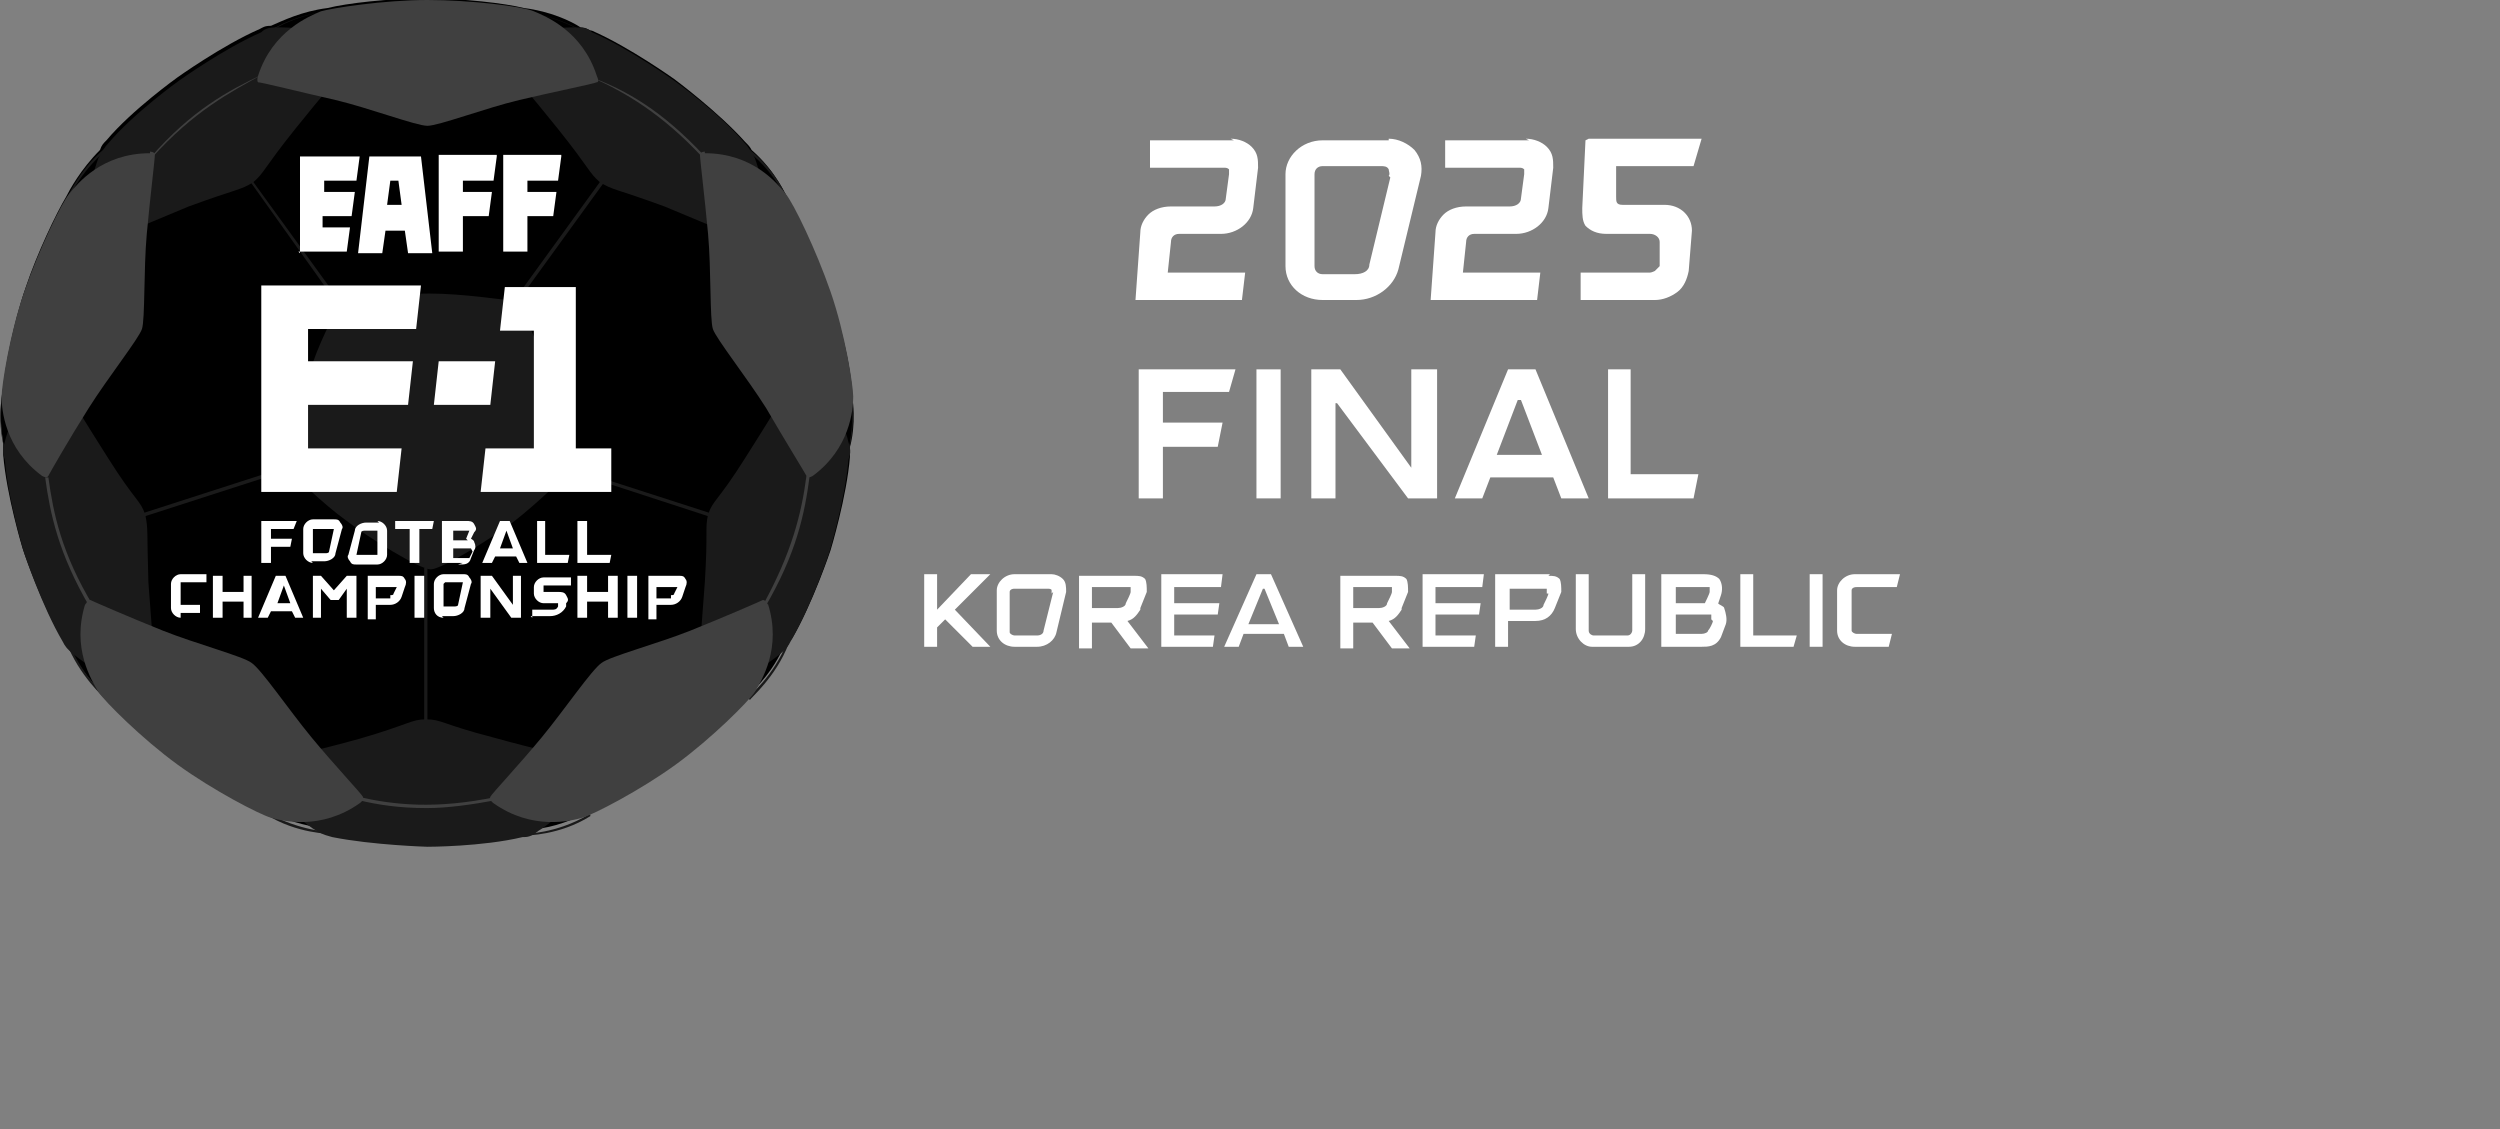 <?xml version="1.0" encoding="utf-8"?>
<svg xmlns="http://www.w3.org/2000/svg" id="Layer_1" version="1.1" viewBox="0 0 155 70">
  
  <rect x="0" y="0" width="155" height="70" fill="#808080" stroke="none"/>
  
  <defs>
    <style>
      .st0 {
        fill: #fff;
      }

      .st1 {
        fill: #404040;
      }

      .st2 {
        fill: #1a1a1a;
      }
    </style>
  </defs>
  <g>
    <g>
      <path d="M52.8,24.2h0c0-1.2-.6-3.9-1.4-6.1h0c-.7-2.1-1.8-4.5-2.5-5.6-.1-.3-.8-1.9-2.3-3.2-.1-.2-.2-.3-.4-.5-1.7-1.9-4.4-3.9-4.4-3.9,0,0-2.8-2-5.1-3-.2,0-.3-.2-.7-.2-.6-.4-1.9-1-3.5-1.2,0,0,0,0,0,0-1.2-.3-3.8-.6-6.1-.6h0c-2.3,0-4.9.3-6.1.6,0,0,0,0,0,0-1.6.2-2.8.8-3.5,1.1-.4,0-.5.1-.7.2-2.3,1-5.1,3-5.1,3,0,0-2.8,2-4.4,3.9-.2.2-.3.3-.4.6-1.2,1.2-1.9,2.5-2.1,2.9-.6,1-1.8,3.5-2.5,5.6h0c-.8,2.3-1.3,5.1-1.4,6.2-.3,1.5-.1,2.8,0,3.5,0,.3,0,.5,0,.7.2,2.5,1.2,5.8,1.2,5.8,0,0,1.1,3.3,2.4,5.5.1.2.2.4.6.8.8,1.7,2.1,2.8,2.1,2.8,0,0,0,0,0,0,.8.9,2.7,2.7,4.6,4h0c1.9,1.4,4.3,2.7,5.4,3.1,1.2.7,2.5,1,3.3,1.1.4.2.6.3.8.3,2.5.5,5.9.6,5.9.6,0,0,3.4,0,5.9-.6.2,0,.4,0,.6-.2.7,0,2.1-.3,3.5-1.1,1.1-.5,3.5-1.8,5.3-3.1h0c1.9-1.3,3.8-3.1,4.6-4.1,0,0,0,0,0,0,0,0,1.3-1.1,2.1-2.8.3-.3.4-.5.6-.7,1.3-2.2,2.4-5.5,2.4-5.5,0,0,1-3.3,1.2-5.8,0-.2,0-.3,0-.6.2-.7.4-2.2,0-3.8Z"/>
      <g>
        <g>
          <path class="st2" d="M21.7,3.3c-1.8-1.7-4-1.6-4.5-1.6-.6,0-.8.1-1,.3-2.3,1-5.1,3-5.1,3,0,0-2.8,2-4.4,3.9-.2.2-.3.4-.6.9-.2.6-1,2.5,0,4.8.1.3.3.3.5.3.1,0,2.7-1.1,5.1-2.1,3-1.1,3.2-1,4-1.5.7-.6.6-.8,2.6-3.3,1.6-2,3.4-4.1,3.5-4.2.1-.1.1-.3,0-.5Z"/>
          <path class="st2" d="M31.2,3.3c1.8-1.7,4-1.6,4.5-1.6.6,0,.8.1,1,.3,2.3,1,5.1,3,5.1,3,0,0,2.8,2,4.4,3.9.2.2.3.4.6.9.2.6,1,2.5,0,4.8-.1.3-.3.3-.5.3-.1,0-2.7-1.1-5.1-2.1-3-1.1-3.2-1-4-1.5-.7-.6-.6-.8-2.6-3.3-1.6-2-3.4-4.1-3.5-4.2-.1-.1-.1-.3,0-.5Z"/>
          <path class="st2" d="M49.7,23.6c2.2,1.2,2.8,3.3,2.9,3.8.2.6.1.8,0,1.1-.2,2.5-1.2,5.8-1.2,5.8,0,0-1.1,3.3-2.4,5.5-.1.2-.2.4-.7.8-.5.4-2.1,1.7-4.6,1.4-.3,0-.4-.2-.4-.4,0-.2.2-2.9.4-5.5.2-3.2,0-3.3.2-4.2.3-.9.6-.8,2.3-3.5,1.4-2.2,2.8-4.5,2.9-4.7,0-.1.3-.2.6,0Z"/>
          <path class="st2" d="M3.2,23.6c-2.2,1.2-2.8,3.3-2.9,3.8-.2.6-.1.8,0,1.1.2,2.5,1.2,5.8,1.2,5.8,0,0,1.1,3.3,2.4,5.5.1.2.2.4.7.8.5.4,2.1,1.7,4.6,1.4.3,0,.4-.2.4-.4,0-.2-.2-2.9-.4-5.5-.1-3.2,0-3.3-.2-4.2-.3-.9-.6-.8-2.3-3.5-1.4-2.2-2.8-4.5-2.9-4.7,0-.1-.3-.2-.6,0Z"/>
          <path class="st2" d="M16.8,47.6c.5,2.4,2.3,3.6,2.8,3.9.5.3.7.3,1,.4,2.5.5,5.9.6,5.9.6,0,0,3.4,0,5.9-.6.3,0,.5,0,1-.4.5-.3,2.3-1.5,2.7-4,0-.3,0-.5-.3-.5-.2,0-2.8-.6-5.3-1.3-3.1-.8-3.1-1.1-4.1-1.1-.9,0-1,.3-4.1,1.2-2.5.7-5.2,1.3-5.3,1.3-.2,0-.3.2-.2.5Z"/>
          <path class="st2" d="M34.1,23.4c-.7-2.1-1.7-4-1.8-4.3-.1-.3-.5-.5-.8-.5-.3,0-2.8-.4-4.9-.4s-4.6.3-4.9.4c-.3,0-.6.3-.8.5-.1.3-1.2,2.2-1.8,4.3-.7,2.1-1.4,5.2-1.2,5.6.2.4,2.2,2.3,3.6,3.3,1.3,1,4.5,3,5.2,3s3.9-2,5.2-3c1.3-1,3.4-3,3.6-3.3.2-.4-.5-3.5-1.2-5.6Z"/>
        </g>
        <g>
          <polygon class="st2" points="21.1 19.1 15.4 11.1 15.5 11 21.3 19 21.1 19.1"/>
          <polygon class="st2" points="8.7 32.1 8.6 31.9 17.9 28.9 18 29.1 8.7 32.1"/>
          <polygon class="st2" points="31.8 19.1 31.6 19 37.4 11 37.6 11.1 31.8 19.1"/>
          <polygon class="st2" points="44.2 32.1 35 29.1 35 28.9 44.3 31.9 44.2 32.1"/>
          <rect class="st2" x="26.3" y="35.2" width=".2" height="9.7"/>
          <path class="st2" d="M36.5,2.2s0,0,0,0c0,0-1.7-1.2-3.9-1.4,0,0,0,0,0,0,0,0,0,0,0,0,2.3.2,3.9,1.4,4,1.4,0,0,0,0,0,.1,0,0,0,0,0,0Z"/>
          <path class="st2" d="M16.4,2.2s0,0,0,0c0,0,0,0,0-.1,0,0,1.7-1.2,4-1.4,0,0,0,0,0,0,0,0,0,0,0,0-2.2.2-3.9,1.4-3.9,1.4,0,0,0,0,0,0Z"/>
          <path class="st2" d="M4,12.7s0,0,0,0c0,0,0,0,0-.1,0,0,.8-2,2.5-3.4,0,0,0,0,.1,0,0,0,0,0,0,.1-1.7,1.4-2.5,3.3-2.5,3.3,0,0,0,0,0,0Z"/>
          <path class="st2" d="M.4,28.4s0,0,0,0c0,0-.6-2-.2-4.2,0,0,0,0,0,0,0,0,0,0,0,0-.5,2.2.2,4.1.2,4.1,0,0,0,0,0,.1,0,0,0,0,0,0Z"/>
          <path class="st2" d="M6.5,43.3s0,0,0,0c0,0-1.6-1.4-2.4-3.5,0,0,0,0,0-.1,0,0,0,0,.1,0,.8,2.1,2.3,3.4,2.3,3.4,0,0,0,0,0,.1,0,0,0,0,0,0Z"/>
          <path class="st2" d="M20.5,51.7h0s-2.1,0-4-1.2c0,0,0,0,0-.1,0,0,0,0,.1,0,1.9,1.1,3.9,1.2,4,1.2,0,0,0,0,0,0,0,0,0,0,0,0Z"/>
          <path class="st2" d="M48.9,12.7s0,0,0,0c0,0-.7-1.9-2.5-3.3,0,0,0,0,0-.1,0,0,0,0,.1,0,1.8,1.4,2.5,3.4,2.5,3.4,0,0,0,0,0,.1,0,0,0,0,0,0Z"/>
          <path class="st2" d="M52.5,28.4s0,0,0,0c0,0,0,0,0-.1,0,0,.6-2,.2-4.1,0,0,0,0,0,0,0,0,0,0,0,0,.5,2.2-.2,4.2-.2,4.2,0,0,0,0,0,0Z"/>
          <path class="st2" d="M46.4,43.3s0,0,0,0c0,0,0,0,0-.1,0,0,1.6-1.3,2.4-3.4,0,0,0,0,.1,0,0,0,0,0,0,.1-.8,2.1-2.4,3.4-2.4,3.5,0,0,0,0,0,0Z"/>
          <path class="st2" d="M32.5,51.7s0,0,0,0c0,0,0,0,0,0,0,0,2,0,4-1.2,0,0,0,0,.1,0,0,0,0,0,0,.1-1.9,1.2-4,1.2-4,1.2Z"/>
        </g>
      </g>
      <g>
        <path class="st1" d="M43.6,9.8c-2.6-2.8-4.9-4.1-6.9-5h0c2.1.8,4.3,2,7,4.9h-.1Z"/>
        <path class="st1" d="M9.4,9.8h-.1c2.6-3,4.9-4.2,7-5.2h0c-2,1.1-4.3,2.3-6.9,5.2Z"/>
        <path class="st1" d="M5.6,37.7c-2-3.4-2.5-5.9-2.8-8.1h.2c.3,2.2.8,4.7,2.8,8h-.1Z"/>
        <path class="st1" d="M26.4,50.1c-1.6,0-3-.2-4.2-.5v-.2c2.2.5,4.8.8,8.6,0v.2c-1.6.3-3.1.5-4.3.5Z"/>
        <path class="st1" d="M47.3,37.7h-.1c1.9-3.4,2.5-5.9,2.8-8.2h.2c-.3,2.3-.8,4.8-2.8,8.2Z"/>
        <g>
          <path class="st1" d="M37,4.7c-.9-2.8-3.2-3.7-3.9-4-.7-.3-3.9-.7-6.6-.7h0c-2.7,0-5.9.5-6.6.7-.7.3-3,1.2-3.9,4,0,0-.1.3,0,.4.2,0,2.6.6,4.8,1.1,2.1.5,5,1.6,5.7,1.6h0c.7,0,3.6-1.1,5.7-1.6,2.1-.5,4.6-1,4.8-1.1.2,0,0-.4,0-.4Z"/>
          <path class="st1" d="M9.3,9.5c-3,0-4.5,1.9-5,2.5-.5.6-1.9,3.5-2.8,6.1h0c-.9,2.6-1.4,5.8-1.4,6.5,0,.8.2,3.2,2.5,4.9,0,0,.3.2.4,0,.1-.2,1.3-2.3,2.5-4.2,1.2-1.9,3.1-4.3,3.3-4.9h0s0,0,0,0c.2-.6.1-3.7.3-5.9.2-2.2.5-4.6.5-4.9,0-.2-.3-.2-.3-.2Z"/>
          <path class="st1" d="M43.7,9.5c3,0,4.5,1.9,5,2.5.5.6,1.9,3.5,2.8,6.1h0c.9,2.6,1.4,5.8,1.4,6.5,0,.8-.2,3.2-2.5,4.9,0,0-.3.2-.4,0-.1-.2-1.4-2.3-2.5-4.2-1.2-1.9-3.1-4.3-3.3-4.9h0c-.2-.6-.1-3.7-.3-5.9-.2-2.2-.5-4.6-.5-4.9,0-.2.3-.2.3-.2Z"/>
          <path class="st1" d="M47.6,37.4c.9,2.8-.4,4.8-.8,5.5-.4.6-2.7,2.9-4.9,4.5h0c-2.2,1.6-5.1,3.1-5.8,3.3-.7.2-3.1.8-5.5-.9,0,0-.3-.2-.2-.4.1-.2,1.8-2,3.2-3.7,1.4-1.7,3.1-4.2,3.7-4.6h0c.5-.4,3.5-1.2,5.5-2,2-.8,4.3-1.8,4.5-1.9.2,0,.3.3.3.3Z"/>
          <path class="st1" d="M5.3,37.4c-.9,2.8.4,4.8.8,5.5.4.6,2.7,2.9,4.9,4.5h0c2.2,1.6,5.1,3.1,5.8,3.3.7.2,3.1.8,5.5-.9,0,0,.3-.2.2-.4-.1-.2-1.8-2-3.2-3.7-1.4-1.7-3.1-4.2-3.7-4.6h0c-.5-.4-3.5-1.2-5.5-2-2-.8-4.3-1.8-4.5-1.9-.2,0-.3.3-.3.3Z"/>
        </g>
      </g>
    </g>
    <g>
      <path class="st0" d="M22.9,9.7l-.7,6h1.5l.2-1.4h1.2l.2,1.4h1.5l-.7-6h-3.1ZM24,12.7l.2-1.5h.5l.2,1.5h-.8ZM30.8,9.7l-.2,1.5h-1.9v.7h1.8l-.2,1.5h-1.6v2.2h-1.5v-6h3.6ZM34.8,9.7l-.2,1.5h-1.9v.7h1.8l-.2,1.5h-1.6v2.2h-1.5v-6h3.6ZM18.6,15.7v-6h3.7l-.2,1.5h-2v.7h1.9l-.2,1.5h-1.8v.7h1.7l-.2,1.5h-3Z"/>
      <path class="st0" d="M16.2,17.7h9.9l-.3,2.7h-6.7v2h6.5l-.3,2.7h-6.2v2.7h5.8l-.3,2.7h-8.4v-12.7ZM30.7,22.4h-3.5l-.3,2.7h3.5l.3-2.7ZM37.9,27.8v2.7h-8.1l.3-2.7h3v-7.3h-2.1l.3-2.7h4.4v10h2.2ZM33.1,20.2h0,0s0,0,0,0Z"/>
      <g>
        <g>
          <polygon class="st0" points="15.1 38.3 15.1 37.3 13.8 37.3 13.8 38.3 13.2 38.3 13.2 35.7 13.8 35.7 13.8 36.7 15.1 36.7 15.1 35.7 15.6 35.7 15.6 38.3 15.1 38.3"/>
          <polygon class="st0" points="37.7 38.3 37.7 37.3 36.4 37.3 36.4 38.3 35.8 38.3 35.8 35.7 36.4 35.7 36.4 36.7 37.7 36.7 37.7 35.7 38.3 35.7 38.3 38.3 37.7 38.3"/>
          <rect class="st0" x="38.9" y="35.7" width=".6" height="2.6"/>
          <rect class="st0" x="25.7" y="35.7" width=".6" height="2.6"/>
          <polygon class="st0" points="31.7 38.3 30.4 36.5 30.4 38.3 29.8 38.3 29.8 35.7 30.5 35.7 31.8 37.5 31.8 35.7 32.3 35.7 32.3 38.3 31.7 38.3"/>
          <polygon class="st0" points="21.5 38.3 21.5 36.5 21 37.2 20.5 37.2 19.9 36.5 19.9 38.3 19.4 38.3 19.4 35.7 19.9 35.7 20.7 36.6 21.5 35.7 22.1 35.7 22.1 38.3 21.5 38.3"/>
          <path class="st0" d="M27.5,38.3c-.4,0-.6-.3-.6-.6v-1.5c0-.3.3-.6.6-.6h1.2c.2,0,.3,0,.4.2.1.1.2.3.1.4l-.4,1.5c0,.3-.4.5-.7.5h-.7ZM27.5,36.2s0,0,0,0v1.4c0,0,0,0,0,0h.7c0,0,.2,0,.2-.1l.3-1.4s0,0,0,0c0,0,0,0,0,0h-1.1Z"/>
          <path class="st0" d="M11.2,38.3c-.3,0-.6-.3-.6-.6v-1.5c0-.3.3-.6.6-.6h1.6v.5h-1.6c0,0,0,0,0,0v1.4c0,0,0,0,0,0h1.2v.5h-1.2Z"/>
          <path class="st0" d="M40.2,38.3v-2.6h1.9c.2,0,.3,0,.4.2.1.1.1.3,0,.5l-.2.6c-.1.3-.4.5-.7.5h-.9v.9h-.5ZM41.6,36.9c.1,0,.2,0,.2-.1l.2-.4s0,0,0,0,0,0-.1,0h-1.2v.7h.9Z"/>
          <path class="st0" d="M22.8,38.3v-2.6h1.9c.2,0,.3,0,.4.2.1.1.1.3,0,.5l-.2.6c-.1.3-.4.5-.7.5h-.9v.9h-.5ZM24.2,36.9c.1,0,.2,0,.2-.1l.2-.4s0,0,0,0,0,0-.1,0h-1.2v.7h.9Z"/>
          <path class="st0" d="M18.3,38.3l-.2-.4h-1.3l-.2.4h-.6l1.1-2.6h.6l1.1,2.6h-.6ZM18,37.4l-.4-1.1h0l-.4,1.1h.9Z"/>
          <path class="st0" d="M33,38.3v-.5h1.2c.2,0,.3,0,.4-.2v-.2c0,0,0,0,0,0s0,0,0,0h-.9c-.3,0-.6-.3-.6-.6v-.4c0-.3.3-.6.6-.6h1.7v.5h-1.7c0,0,0,0,0,0v.4s0,0,0,0h.9c.2,0,.4,0,.5.2s.2.3,0,.5v.2c-.2.4-.6.6-1,.6h-1.2Z"/>
        </g>
        <g>
          <polygon class="st0" points="16.2 34.9 16.2 32.3 18.4 32.3 18.2 32.8 16.8 32.8 16.8 33.4 18.1 33.4 18 33.9 16.8 33.9 16.8 34.9 16.2 34.9"/>
          <polygon class="st0" points="25.4 34.9 25.4 32.8 24.5 32.8 24.5 32.3 26.9 32.3 26.8 32.8 26 32.8 26 34.9 25.4 34.9"/>
          <polygon class="st0" points="33.3 34.9 33.3 32.3 33.8 32.3 33.8 34.4 35.3 34.4 35.2 34.9 33.3 34.9"/>
          <polygon class="st0" points="35.8 34.9 35.8 32.3 36.4 32.3 36.4 34.4 37.9 34.4 37.8 34.9 35.8 34.9"/>
          <path class="st0" d="M19.4,34.9c-.3,0-.6-.3-.6-.6v-1.5c0-.3.3-.6.6-.6h1.3c.2,0,.3,0,.4.2.1.1.2.3.1.4l-.4,1.5c0,.3-.4.5-.7.5h-.8ZM19.4,32.8c0,0,0,0,0,0v1.5c0,0,0,0,0,0h.8c0,0,.2,0,.2-.1l.3-1.4s0,0,0,0c0,0,0,0,0,0h-1.2Z"/>
          <path class="st0" d="M32.2,34.9l-.2-.4h-1.3l-.2.4h-.6l1.1-2.6h.6l1.1,2.6h-.6ZM31.8,34l-.4-1.1h0l-.4,1.1h.9Z"/>
          <path class="st0" d="M28.7,34.9h-1.3v-2.6h1.5c.2,0,.4,0,.5.2.1.2.2.3,0,.5l-.2.4h0c0,0,.2.1.2.2.1.2.1.4,0,.5l-.2.5c-.1.4-.4.4-.7.4h-.1ZM28.9,33.4l.2-.5s0,0,0,0,0,0,0,0h-1v.6h.9ZM29.2,34s0,0,0,0,0,0,0,0h-1.1v.6h.8c0,0,.2,0,.2,0l.2-.4Z"/>
          <path class="st0" d="M23.4,32.3c.3,0,.6.3.6.6v1.5c0,.3-.3.6-.6.6h-1.3c-.2,0-.3,0-.4-.2-.1-.1-.2-.3-.1-.4l.4-1.5c0-.3.4-.5.7-.5h.8ZM23.4,34.4c0,0,0,0,0,0v-1.5c0,0,0,0,0,0h-.8c0,0-.2,0-.2.1l-.3,1.4s0,0,0,0c0,0,0,0,0,0h1.2Z"/>
        </g>
      </g>
    </g>
  </g>
  <g>
    <g>
      <polygon class="st0" points="70.6 30.9 72.1 30.9 72.1 27.7 75.5 27.7 75.8 26.2 72.1 26.2 72.1 24.3 76.2 24.3 76.6 22.9 70.6 22.9 70.6 30.9"/>
      <rect class="st0" x="77.9" y="22.9" width="1.5" height="8"/>
      <polygon class="st0" points="101.1 29.4 101.1 22.9 99.7 22.9 99.7 30.9 105 30.9 105.3 29.4 101.1 29.4"/>
      <path class="st0" d="M93.5,22.9l-3.3,8h1.7l.5-1.3h3.9s.5,1.3.5,1.3h1.7l-3.3-8h-1.7ZM92.8,28.2l1.3-3.4h.2l1.3,3.4h-2.9Z"/>
      <polygon class="st0" points="87.5 29 87.5 29 83.1 22.9 81.3 22.9 81.3 30.9 82.8 30.9 82.8 25 82.9 25 87.3 30.9 89.1 30.9 89.1 22.9 87.5 22.9 87.5 29"/>
    </g>
    <g>
      <path class="st0" d="M86.1,8.7h-4.1c-1.3,0-2.3,1-2.3,2.1v5.7c0,1.2,1,2.1,2.3,2.1h2.1c1.2,0,2.3-.8,2.6-1.9l1.4-5.8c.1-.6,0-1.1-.4-1.6-.4-.4-1-.7-1.6-.7ZM86.2,11l-1.3,5.4c0,.4-.4.6-.9.6h-2c-.3,0-.5-.2-.5-.5v-5.7c0-.3.2-.5.5-.5h3.6c.2,0,.4,0,.5.2,0,.1.1.3,0,.4Z"/>
      <path class="st0" d="M76.5,8.7h-5.2v1.7h4.6c.1,0,.2,0,.3.1,0,0,0,.2,0,.3l-.2,1.5c0,.3-.3.5-.7.5h-2.7c-.6,0-1.1.2-1.4.5-.3.3-.5.7-.5,1.1l-.3,4.2h6.6l.2-1.7h-4.8l.2-1.9c0-.3.2-.5.5-.5h2.6c1,0,1.9-.7,2-1.6l.3-2.5c0-.5,0-.9-.4-1.3-.3-.3-.8-.5-1.3-.5Z"/>
      <path class="st0" d="M94.8,8.7h-5.2v1.7h4.6c.1,0,.2,0,.3.1,0,0,0,.2,0,.3l-.2,1.5c0,.3-.3.5-.7.5h-2.7c-.6,0-1.1.2-1.4.5-.3.3-.5.7-.5,1.1l-.3,4.2h6.6l.2-1.7h-4.8l.2-1.9c0-.3.2-.5.5-.5h2.6c1,0,1.9-.7,2-1.6l.3-2.5c0-.5,0-.9-.4-1.3-.3-.3-.8-.5-1.3-.5Z"/>
      <path class="st0" d="M98.3,8.7l-.2,4.2c0,.4,0,.8.2,1.1.3.3.7.5,1.3.5h2.7c.3,0,.6.2.6.5v1.5c-.1.1-.2.2-.3.3,0,0-.2.1-.3.1h-4.3v1.7s4.6,0,4.6,0c.5,0,1-.2,1.4-.5.4-.3.6-.8.7-1.3l.2-2.5c0-.9-.7-1.6-1.7-1.6h-2.6c-.4,0-.4-.2-.4-.5v-1.9h4.8s.5-1.7.5-1.7h-7Z"/>
    </g>
    <g>
      <path class="st0" d="M101.2,39.1c0,.1-.1.3-.3.3h-2.1c-.1,0-.3-.1-.3-.3v-3.5h-.8v3.4c0,.6.5,1.1,1,1.1h2.3c.6,0,1-.5,1-1.1v-3.4h-.8v3.5Z"/>
      <path class="st0" d="M65.2,35.6h-2.3c-.6,0-1.1.5-1.1,1v2.5c0,.6.5,1,1.1,1h1.4c.6,0,1.1-.4,1.2-.9l.6-2.5c0-.3,0-.6-.2-.8-.2-.2-.5-.3-.7-.3ZM65.3,36.7l-.6,2.4c0,.2-.2.3-.4.3h-1.4c-.1,0-.3-.1-.3-.2v-2.5c0-.1.1-.2.3-.2h2.1c0,0,.2,0,.2.1,0,0,0,.1,0,.2Z"/>
      <polygon class="st0" points="72 35.6 72 40.1 72.8 40.1 75.2 40.1 75.3 39.4 72.8 39.4 72.8 38.1 75.5 38.1 75.6 37.4 72.8 37.4 72.8 36.4 75.7 36.4 75.8 35.6 72.8 35.6 72 35.6"/>
      <polygon class="st0" points="88.2 35.6 88.2 40.1 89 40.1 91.4 40.1 91.5 39.4 89 39.4 89 38.1 91.7 38.1 91.8 37.4 89 37.4 89 36.4 91.9 36.4 92 35.6 89 35.6 88.2 35.6"/>
      <polygon class="st0" points="108.7 35.6 107.9 35.6 107.9 40.1 111.2 40.1 111.4 39.4 108.7 39.4 108.7 35.6"/>
      <path class="st0" d="M106.5,37.5l.2-.6c.1-.3.1-.7-.1-1-.2-.2-.5-.3-1-.3h-2.6s0,4.5,0,4.5h.8s1.5,0,1.5,0h.2c.4,0,.9,0,1.2-.6.1-.3.2-.5.3-.8.1-.3,0-.7-.1-1,0-.1-.3-.2-.4-.3ZM103.9,36.4h1.8c0,0,.2,0,.3,0,0,0,0,.2,0,.3,0,.1-.3.7-.3.7h-1.8v-1.1ZM106.2,38.5c0,.1-.2.5-.3.6,0,.1-.2.2-.4.2h-1.6v-1.2h2c0,0,.2,0,.2,0,0,0,0,.2,0,.3Z"/>
      <path class="st0" d="M115,36.4h2.6l.2-.8h-2.8c-.6,0-1.1.5-1.1,1v2.5c0,.6.5,1,1.1,1h2.1l.2-.8h-2.2c-.1,0-.3-.1-.3-.2v-2.5c0-.1.1-.2.3-.2Z"/>
      <path class="st0" d="M77.9,35.6l-2,4.5h.9l.3-.8h2.5s.3.8.3.8h.9l-2-4.5h-.9ZM77.4,38.7l.9-2.2h.1l.9,2.2h-1.9Z"/>
      <rect class="st0" x="112.2" y="35.6" width=".8" height="4.5"/>
      <polygon class="st0" points="61.4 35.6 60.2 35.6 58.1 37.8 58.1 35.6 57.3 35.6 57.3 40.1 58.1 40.1 58.1 38.9 58.6 38.4 60.3 40.1 61.4 40.1 59.2 37.8 61.4 35.6"/>
      <path class="st0" d="M70.7,37.7l.4-1c0-.3,0-.6-.1-.8-.2-.2-.4-.2-.7-.2h-3.4v4.5h.8v-1.6h1.2l1.2,1.6h1.1l-1.3-1.7c.4-.1.6-.4.8-.7ZM67.7,36.4h2.2c.1,0,.2,0,.2,0,0,0,0,.2,0,.3,0,.1-.2.5-.3.7,0,.2-.3.3-.5.3h-1.6v-1.3Z"/>
      <path class="st0" d="M86.9,37.7l.4-1c0-.3,0-.6-.1-.8-.2-.2-.4-.2-.7-.2h-3.4v4.5h.8v-1.6h1.2l1.2,1.6h1.1l-1.3-1.7c.4-.1.6-.4.8-.7ZM83.9,36.4h2.2c.1,0,.2,0,.2,0,0,0,0,.2,0,.3,0,.1-.2.5-.3.7,0,.2-.3.3-.5.3h-1.6v-1.3Z"/>
      <path class="st0" d="M96.1,35.6h-3.4v4.5h.8v-1.6h1.7c.6,0,1-.3,1.2-.8l.4-1c0-.3,0-.6-.1-.8-.2-.2-.4-.2-.7-.2ZM96,36.8c0,.1-.2.5-.3.7,0,.2-.3.3-.5.3h-1.6v-1.3h2.1c.1,0,.2,0,.2,0,0,0,0,.2,0,.3Z"/>
    </g>
  </g>
</svg>